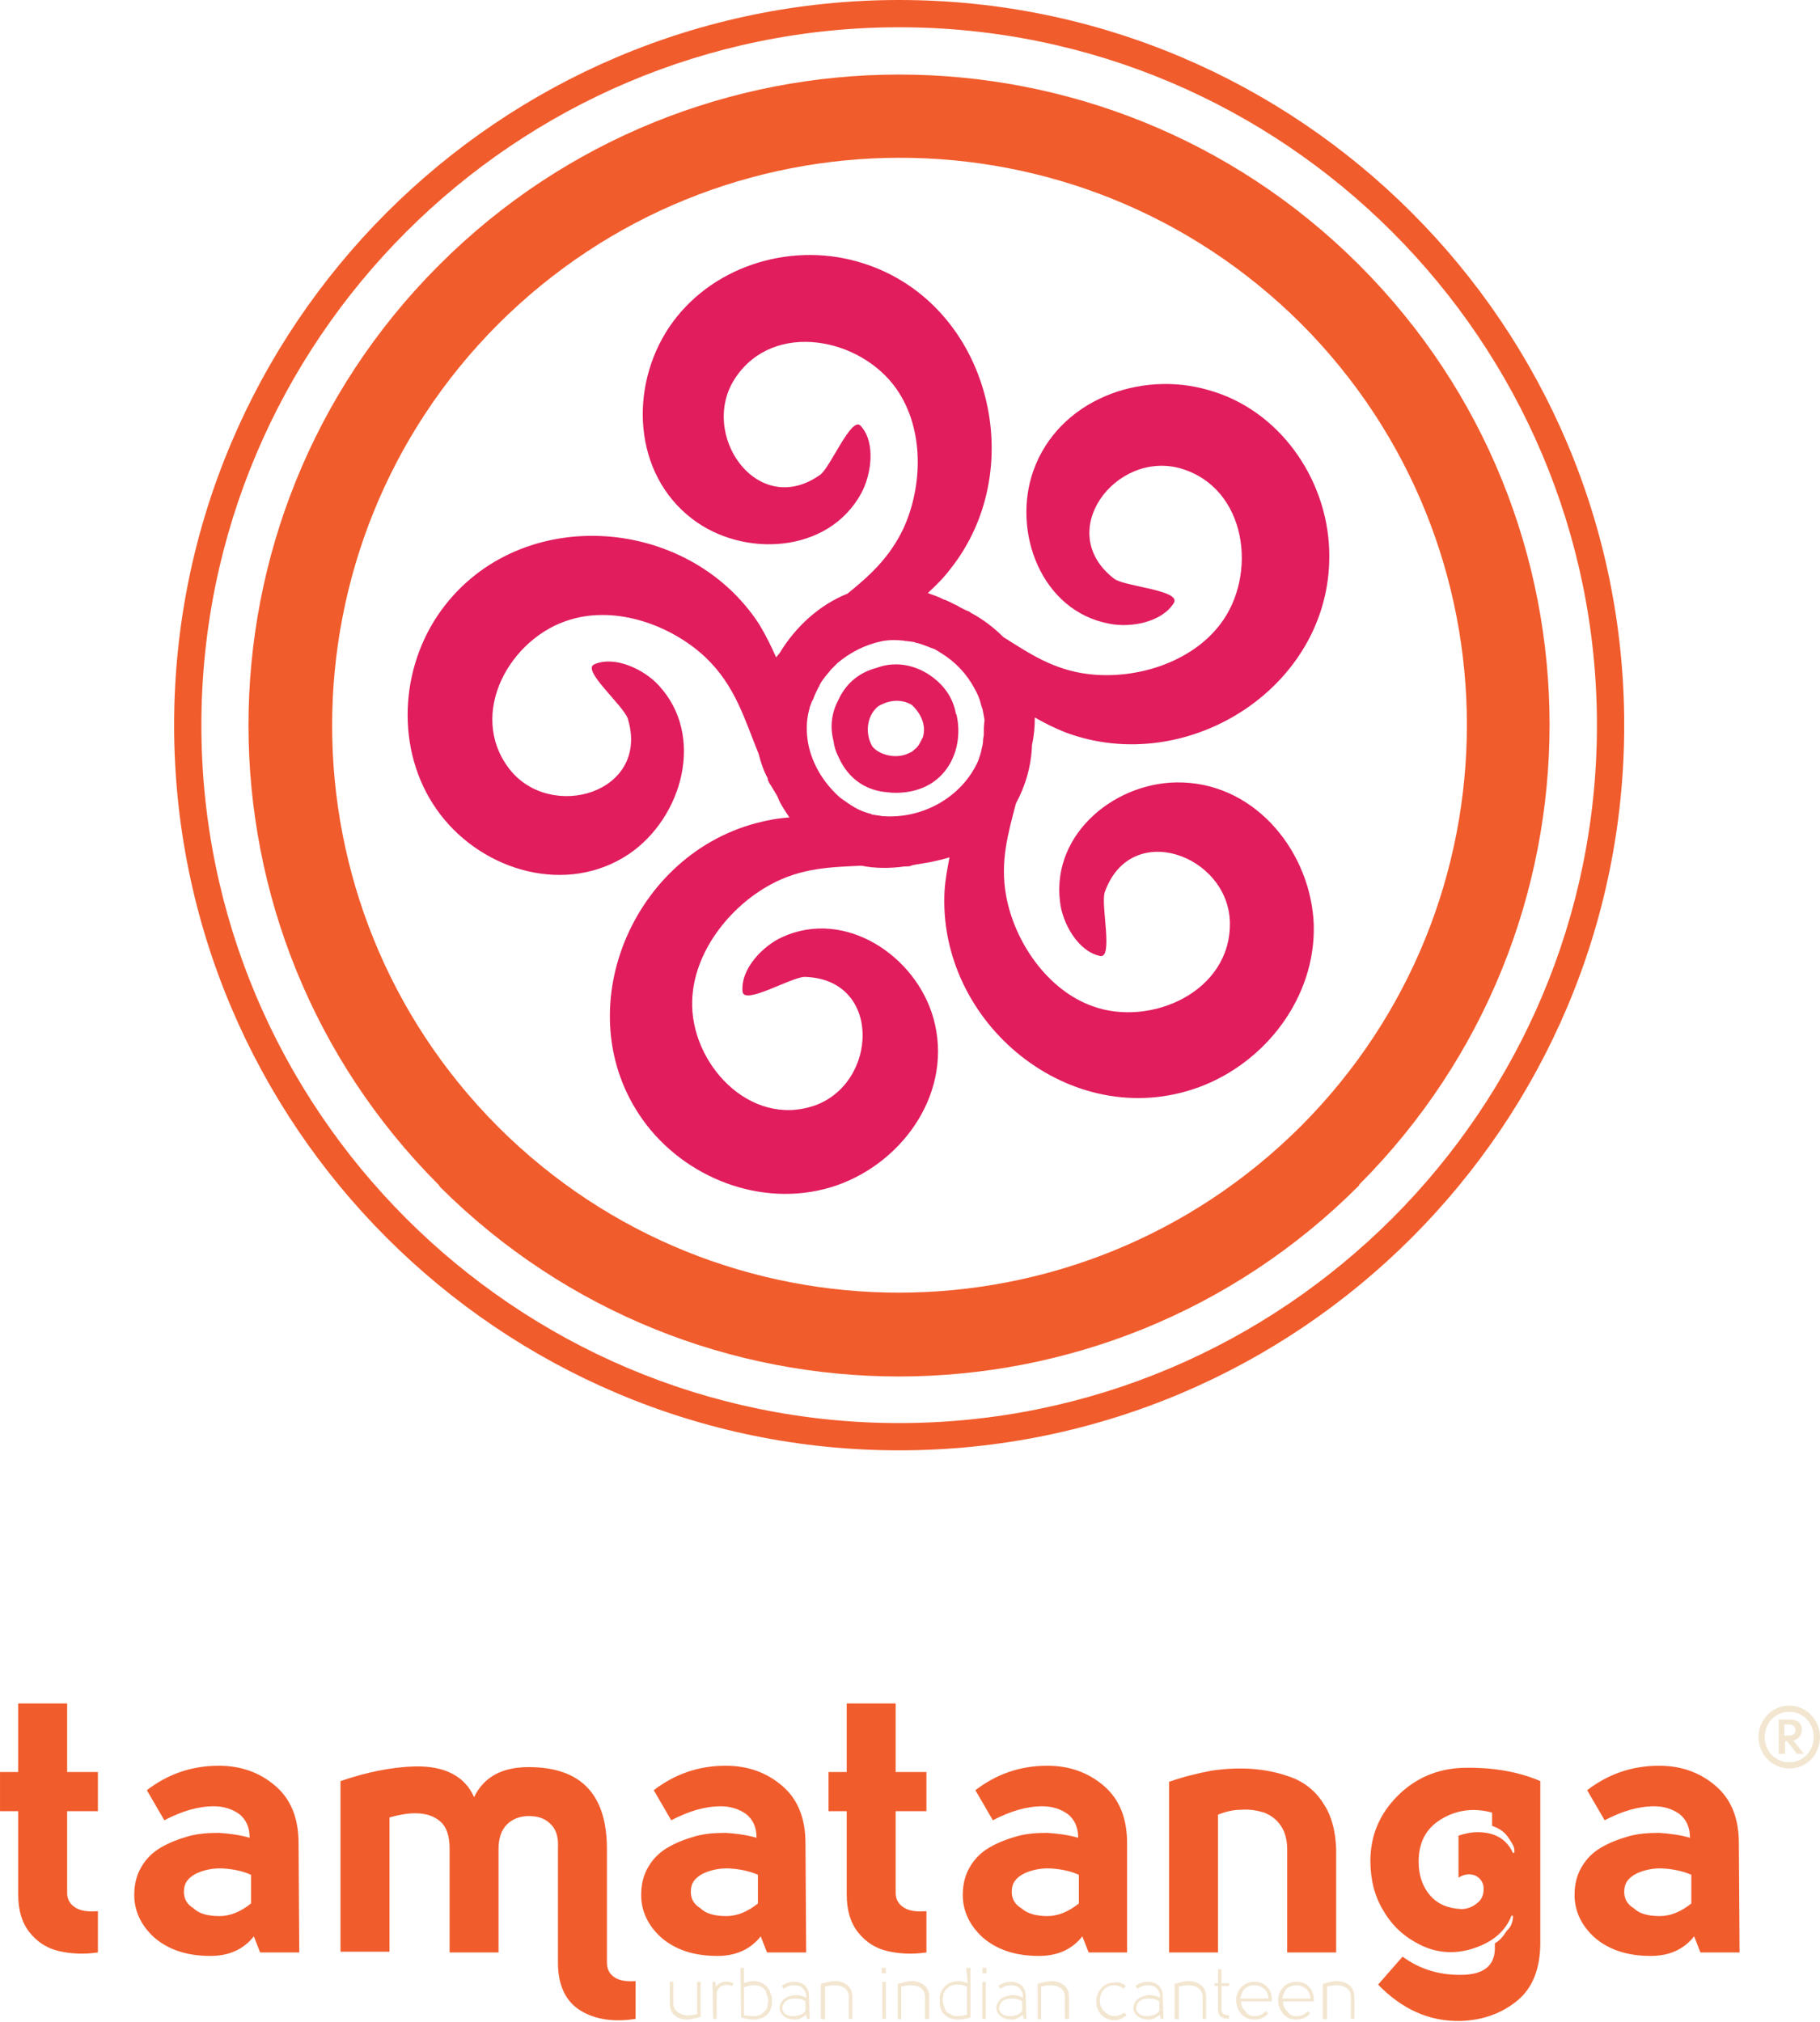 <svg id="Layer_1" xmlns="http://www.w3.org/2000/svg" viewBox="0 0 260.3 289.1" width="2251" height="2500"><style>.st0{fill:#f15c2c}.st1{fill:#f3e6d0}.st2{fill:#e11d5e}</style><path class="st0" d="M14 273.3v5.9c-2 .3-3.9.2-5.6-.2-1.7-.4-3.1-1.3-4.2-2.7-1.1-1.4-1.6-3.2-1.6-5.4V259H0v-5.6h2.6v-9.8h7v9.8H14v5.6H9.6v11.7c0 .9.4 1.6 1.2 2.1.8.5 1.9.6 3.2.5zM42.8 279.2h-5.6l-.9-2.3c-1.5 1.9-3.6 2.8-6.2 2.8-3.4 0-6-.9-8-2.6-1.9-1.7-2.9-3.8-2.9-6.1 0-1.5.3-2.8 1-4 .7-1.2 1.6-2.1 2.8-2.8 1.2-.7 2.5-1.2 3.9-1.6 1.4-.4 2.9-.5 4.4-.5 1.5.1 3 .3 4.4.7 0-1.5-.5-2.6-1.5-3.4-1-.7-2.2-1.1-3.6-1.1-2.3 0-4.6.7-7.1 2L21 256c3-2.3 6.4-3.5 10.3-3.5 3.2 0 5.9 1 8.1 2.9 2.2 1.9 3.3 4.6 3.3 8.2l.1 15.6zM31.4 274c1.5 0 3-.6 4.5-1.8v-4.1c-1.1-.5-2.4-.8-3.9-.9-1.5-.1-2.8.2-3.9.7-1.2.6-1.8 1.4-1.8 2.6 0 1 .4 1.8 1.4 2.4.8.8 2.1 1.1 3.7 1.1zM78.7 260.8c-.8-.8-1.8-1.1-3.1-1.1-1.2 0-2.3.4-3.1 1.2-.8.8-1.2 2-1.2 3.5v14.8h-7v-14.9c0-1.7-.4-3-1.3-3.8-.9-.8-2.1-1.2-3.6-1.2-1.1 0-2.3.2-3.7.6v19.2h-7v-24.4c3.8-1.3 7.3-2 10.6-2.1 4.3-.1 7.2 1.4 8.5 4.4 1.4-2.9 4-4.3 7.8-4.3 7.5 0 11.2 3.9 11.2 11.7v16.2c0 .9.3 1.6 1 2.1s1.7.7 3.1.6v5.4c-3.1.5-5.8.1-7.9-1.2-2.1-1.3-3.2-3.6-3.2-6.8v-16.4c.1-1.6-.3-2.8-1.1-3.5zM115.3 279.2h-5.6l-.9-2.3c-1.5 1.9-3.6 2.8-6.2 2.8-3.4 0-6-.9-8-2.6-1.9-1.7-2.9-3.8-2.9-6.1 0-1.5.3-2.8 1-4 .7-1.2 1.6-2.1 2.8-2.8 1.2-.7 2.5-1.2 3.9-1.6 1.4-.4 2.9-.5 4.4-.5 1.5.1 3 .3 4.4.7 0-1.5-.5-2.6-1.5-3.4-1-.7-2.2-1.1-3.6-1.1-2.3 0-4.6.7-7.1 2l-2.5-4.3c3-2.3 6.4-3.5 10.3-3.5 3.2 0 5.9 1 8.1 2.9 2.2 1.9 3.3 4.6 3.3 8.2l.1 15.6zm-11.4-5.2c1.5 0 3-.6 4.5-1.8v-4.1c-1.1-.5-2.5-.8-3.9-.9-1.5-.1-2.8.2-3.9.7-1.2.6-1.8 1.4-1.8 2.6 0 1 .4 1.8 1.4 2.4.8.8 2.1 1.1 3.7 1.1z"/><g><path class="st0" d="M132.5 273.3v5.9c-2 .3-3.9.2-5.6-.2-1.7-.4-3.1-1.3-4.2-2.7-1.1-1.4-1.6-3.2-1.6-5.4V259h-2.6v-5.6h2.6v-9.8h7v9.8h4.4v5.6h-4.4v11.7c0 .9.4 1.6 1.2 2.1.8.5 1.8.6 3.2.5zM161.3 279.2h-5.6l-.9-2.3c-1.5 1.9-3.6 2.8-6.2 2.8-3.4 0-6-.9-8-2.6-1.9-1.7-2.9-3.8-2.9-6.1 0-1.5.3-2.8 1-4 .7-1.2 1.6-2.1 2.8-2.8 1.2-.7 2.5-1.2 3.9-1.6 1.4-.4 2.9-.5 4.4-.5 1.5.1 3 .3 4.4.7 0-1.5-.5-2.6-1.5-3.4-1-.7-2.2-1.1-3.6-1.1-2.3 0-4.6.7-7.1 2l-2.5-4.3c3-2.3 6.4-3.5 10.3-3.5 3.2 0 5.9 1 8.1 2.9 2.2 1.9 3.3 4.6 3.3 8.2v15.6zm-11.5-5.2c1.5 0 3-.6 4.5-1.8v-4.1c-1.1-.5-2.4-.8-3.9-.9-1.5-.1-2.8.2-3.9.7-1.2.6-1.8 1.4-1.8 2.6 0 1 .4 1.8 1.4 2.4.9.8 2.2 1.1 3.7 1.1zM167.2 279.2v-24.4c2-.7 4-1.2 6.1-1.6 2.1-.3 4.2-.4 6.3-.2 2.1.2 4 .7 5.7 1.4 1.7.8 3.1 2 4.1 3.7 1.1 1.7 1.6 3.8 1.7 6.3v14.8h-7v-14.7c0-1.4-.3-2.5-.9-3.4-.6-.9-1.4-1.5-2.4-1.9-1-.3-2.1-.5-3.3-.4-1.2 0-2.3.3-3.3.7v19.7h-7zM216.4 274l-.2-.1c-.9 2.3-2.7 3.8-5.4 4.7-2.7.9-5.3.7-7.7-.5-2.2-1.1-3.9-2.6-5.2-4.8-1.3-2.1-1.9-4.5-1.9-7.2 0-3.6 1.3-6.7 3.9-9.3 2.6-2.6 5.8-3.9 9.4-4 4.3-.1 8 .6 11 1.9v23.1c0 3.7-1.1 6.5-3.3 8.3-2.2 1.8-4.9 2.8-8.1 2.9-4.5.1-8.4-1.7-11.8-5.2l3.5-4c2.6 1.9 5.5 2.7 8.7 2.6 2.9-.1 4.4-1.3 4.5-3.6v-.9c.7-.4 1.2-1 1.7-1.8.6-.5.9-1.3.9-2.1zm-7.8-5.5v-6c.9-.3 1.8-.5 2.7-.5 2.5 0 4.2 1 5.1 3l.2-.1c0-.2 0-.5-.1-.8-.1-.3-.4-.8-.9-1.5s-1.3-1.2-2.2-1.5v-1.9c-2.6-.7-5-.4-7.2.9s-3.3 3.3-3.3 6.1c0 1.9.5 3.5 1.6 4.8 1.1 1.3 2.6 1.9 4.5 2 .8 0 1.6-.3 2.2-.8.7-.5 1-1.2 1-2.1 0-.8-.4-1.5-1.2-1.9-.8-.3-1.6-.2-2.4.3zM248.8 279.2h-5.6l-.9-2.3c-1.5 1.9-3.6 2.8-6.2 2.8-3.4 0-6-.9-8-2.6-1.9-1.7-2.9-3.8-2.9-6.1 0-1.5.3-2.8 1-4 .7-1.2 1.6-2.1 2.8-2.8 1.2-.7 2.5-1.2 3.9-1.6 1.4-.4 2.9-.5 4.4-.5 1.5.1 3 .3 4.4.7 0-1.5-.5-2.6-1.5-3.4-1-.7-2.2-1.1-3.6-1.1-2.3 0-4.6.7-7.1 2L227 256c3-2.3 6.4-3.5 10.3-3.5 3.2 0 5.9 1 8.1 2.9 2.2 1.9 3.3 4.6 3.3 8.2l.1 15.6zm-11.4-5.2c1.5 0 3-.6 4.5-1.8v-4.1c-1.1-.5-2.5-.8-3.9-.9-1.5-.1-2.8.2-3.9.7-1.2.6-1.8 1.4-1.8 2.6 0 1 .4 1.8 1.4 2.4.8.8 2.1 1.1 3.7 1.1z"/></g><g><path class="st1" d="M100.2 283.4v5c-.7.2-1.4.4-1.9.4-.7 0-1.4-.2-1.8-.6-.5-.4-.7-1-.7-1.7v-3.1h.5v3c0 .6.2 1 .6 1.3.4.3.9.5 1.4.5.6 0 1-.1 1.4-.2v-4.6h.5zM101.9 283.4h.4l.1.7c.2-.3.5-.5.8-.6.3-.1.6-.2.9-.1.3 0 .5.1.8.2l-.2.4c-.5-.2-1-.2-1.5 0-.5.3-.7.7-.7 1.3v3.4h-.5l-.1-5.3zM105.9 281.4h.5v2.2c.5-.2.9-.3 1.4-.3.4 0 .7.1 1 .2.3.1.6.3.8.5.2.2.4.5.5.7l.3.9v.9c0 .3-.1.6-.2.9-.1.3-.3.5-.5.7-.2.2-.5.4-.8.5-.3.1-.7.2-1 .2-.7 0-1.3-.1-1.9-.3l-.1-7.1zm1.9 6.9c.4 0 .7-.1 1-.2.3-.2.5-.4.7-.6.2-.3.3-.5.3-.9.1-.3.1-.6 0-1l-.3-.9c-.2-.3-.4-.5-.7-.6-.3-.2-.6-.2-1-.2-.5 0-.9.1-1.4.3v4c.4 0 .8.1 1.4.1zM115.8 288.7h-.4l-.1-.6c-.5.4-1 .7-1.6.7-.9 0-1.5-.3-1.9-.8-.3-.4-.4-.9-.2-1.4.2-.5.6-.9 1.2-1.1.3-.1.7-.2 1-.2.5 0 1 .1 1.5.4v-.2c0-.5-.2-.9-.5-1.2-.3-.3-.7-.4-1.2-.4s-1 .1-1.5.5l-.3-.4c.5-.4 1.1-.6 1.8-.6.6 0 1.1.2 1.5.5.4.4.6.9.6 1.5l.1 3.3zm-.6-1.1v-1.4c-.4-.3-.9-.4-1.5-.4-.8 0-1.3.2-1.6.7-.2.4-.3.7-.1 1.1.2.4.7.7 1.3.7h.3c.3 0 .6-.1.9-.2.3-.1.5-.3.7-.5zM117.4 288.7v-5c.7-.2 1.4-.4 2-.4.7 0 1.3.2 1.8.6.5.4.7 1 .7 1.7v3.1h-.5v-3.1c0-.6-.2-1-.6-1.3-.4-.3-.9-.4-1.5-.4-.5 0-.9.1-1.3.2v4.7l-.6-.1zM126.7 281.4v.8h-.6v-.8h.6zm0 7.3h-.5v-5.3h.5v5.3zM128.4 288.7v-5c.7-.2 1.4-.4 2-.4.7 0 1.3.2 1.8.6.5.4.7 1 .7 1.7v3.1h-.6v-3.1c0-.6-.2-1-.6-1.3-.4-.3-.9-.4-1.5-.4-.5 0-.9.1-1.3.2v4.7l-.5-.1zM138.2 281.4h.6v7.1c-.6.2-1.2.3-1.9.3-.4 0-.7-.1-1-.2-.3-.1-.6-.3-.8-.5-.2-.2-.4-.4-.5-.7-.1-.3-.2-.6-.2-.9v-.9c0-.3.1-.6.3-.9.1-.3.3-.5.5-.7.2-.2.5-.4.8-.5.3-.1.6-.2 1-.2.5 0 1 .1 1.4.3l-.2-2.2zm-1.3 6.9c.5 0 1-.1 1.4-.2v-4c-.4-.2-.9-.3-1.4-.3-.4 0-.7.1-1 .2-.3.2-.5.4-.7.6-.2.3-.3.5-.3.9-.1.3-.1.6 0 1l.3.9c.1.3.4.5.7.6.2.2.6.3 1 .3zM141.1 281.4v.8h-.6v-.8h.6zm-.1 7.3h-.5v-5.3h.5v5.3zM146.8 288.7h-.4l-.1-.6c-.5.4-1 .7-1.6.7-.9 0-1.5-.3-1.9-.8-.3-.4-.4-.9-.2-1.4.2-.5.6-.9 1.2-1.1.3-.1.7-.2 1-.2.5 0 1 .1 1.5.4v-.2c0-.5-.2-.9-.5-1.2-.3-.3-.7-.4-1.2-.4s-1 .1-1.5.5l-.3-.4c.5-.4 1.1-.6 1.8-.6.6 0 1.1.2 1.5.5.4.4.6.9.6 1.5l.1 3.3zm-.6-1.1v-1.4c-.4-.3-.9-.4-1.5-.4-.8 0-1.3.2-1.6.7-.2.4-.3.7-.1 1.1.2.4.7.7 1.3.7h.3c.3 0 .6-.1.9-.2.3-.1.5-.3.7-.5zM148.4 288.7v-5c.7-.2 1.4-.4 2-.4.7 0 1.3.2 1.8.6.5.4.7 1 .7 1.7v3.1h-.6v-3.1c0-.6-.2-1-.6-1.3-.4-.3-.9-.4-1.5-.4-.5 0-.9.1-1.3.2v4.7l-.5-.1zM161 284l-.3.4c-.4-.3-.8-.5-1.4-.5-.5 0-1 .2-1.4.6-.4.4-.6 1-.6 1.6 0 .6.2 1.1.6 1.5.4.4.9.7 1.5.7.5 0 1-.2 1.4-.5 0 .1.1.1.2.2s.1.1.1.2c-.5.4-1.1.7-1.7.7-.8 0-1.4-.3-1.9-.8s-.7-1.2-.7-1.9.2-1.3.7-1.9c.5-.5 1.1-.8 1.9-.8.6-.1 1.2.1 1.6.5zM166.4 288.7h-.4l-.1-.6c-.5.4-1 .7-1.6.7-.9 0-1.5-.3-1.9-.8-.3-.4-.4-.9-.2-1.4.2-.5.6-.9 1.2-1.1.3-.1.7-.2 1-.2.5 0 1 .1 1.5.4v-.2c0-.5-.2-.9-.5-1.2-.3-.3-.7-.4-1.2-.4s-1 .1-1.5.5l-.3-.4c.5-.4 1.1-.6 1.8-.6.6 0 1.1.2 1.5.5.4.4.6.9.6 1.5l.1 3.3zm-.6-1.1v-1.4c-.4-.3-.9-.4-1.5-.4-.8 0-1.3.2-1.6.7-.2.4-.3.7-.1 1.1.2.4.7.7 1.3.7h.3c.3 0 .6-.1.9-.2.3-.1.5-.3.7-.5zM168 288.7v-5c.7-.2 1.4-.4 2-.4.7 0 1.3.2 1.8.6.5.4.7 1 .7 1.7v3.1h-.5v-3.1c0-.6-.2-1-.6-1.3-.4-.3-.9-.4-1.5-.4-.5 0-.9.1-1.3.2v4.7l-.6-.1zM175.8 288.2v.5c-.5 0-.9-.1-1.2-.3-.3-.3-.4-.6-.4-1.1V284h-.5v-.4h.5v-2h.5v2h1.1v.4h-1.1v3.3c0 .3.1.6.3.7.2.1.5.2.8.2zM179.4 288.3c.7 0 1.2-.2 1.6-.7l.4.3c-.5.6-1.2.9-2 .9-.4 0-.8-.1-1.1-.2-.3-.2-.6-.4-.8-.6-.2-.3-.4-.6-.5-.9-.1-.3-.2-.7-.2-1 0-.7.2-1.3.7-1.9.5-.5 1.1-.8 1.9-.8.7 0 1.3.2 1.8.7.5.5.7 1.1.7 1.8v.3h-4.4c0 .6.2 1 .6 1.4.3.5.7.7 1.3.7zm-2-2.5h4c0-.6-.2-1-.6-1.4-.4-.3-.8-.5-1.4-.5-.6 0-1.1.2-1.4.5-.3.4-.5.8-.6 1.4zM185.4 288.3c.7 0 1.2-.2 1.6-.7l.4.3c-.5.6-1.2.9-2 .9-.4 0-.8-.1-1.1-.2-.3-.2-.6-.4-.8-.6-.2-.3-.4-.6-.5-.9-.1-.3-.2-.7-.2-1 0-.7.2-1.3.7-1.9.5-.5 1.1-.8 1.9-.8.7 0 1.3.2 1.8.7.5.5.7 1.1.7 1.8v.3h-4.4c0 .6.2 1 .6 1.4.3.5.7.7 1.3.7zm-2-2.5h4c0-.6-.2-1-.6-1.4-.4-.3-.8-.5-1.4-.5-.6 0-1.1.2-1.4.5-.3.4-.5.8-.6 1.4zM189.2 288.7v-5c.7-.2 1.4-.4 2-.4.7 0 1.3.2 1.8.6.5.4.7 1 .7 1.7v3.1h-.5v-3.1c0-.6-.2-1-.6-1.3-.4-.3-.9-.4-1.5-.4-.5 0-.9.1-1.3.2v4.7l-.6-.1z"/></g><g><path class="st1" d="M255.9 243.9c2.4 0 4.4 2 4.4 4.5s-1.9 4.5-4.4 4.5c-2.4 0-4.4-2-4.4-4.5s2-4.5 4.4-4.5zm0 8.1c2 0 3.5-1.6 3.5-3.6s-1.5-3.6-3.5-3.6-3.5 1.6-3.5 3.6 1.5 3.6 3.5 3.6zm1.8-4.6c0-1.1-.7-1.5-1.7-1.5h-1.6v4.9h.9V249h.3l1.4 1.8h1l-1.5-1.9c.7-.2 1.2-.7 1.2-1.5zm-2.5-.8h.7c.6 0 .9.4.9.8s-.3.8-.9.8h-.7v-1.6z"/></g><g><path class="st0" d="M62.7 169.4c-36.2-36.3-36.2-95-.1-131.3.1 0 .1-.1.2-.2C99.1 1.6 158 1.6 194.3 37.8c0 0 .1 0 .1.1 36.3 36.3 36.3 95.1 0 131.5v.1l-.1.1c-36.3 36.3-95.1 36.3-131.4.1-.1-.2-.1-.2-.2-.3zm8.5-123c-31.6 31.7-31.6 83 0 114.7l.1.1c31.7 31.6 83 31.5 114.7-.1l.1-.1c31.6-31.7 31.6-83 0-114.7l-.1-.1c-31.8-31.6-83.1-31.5-114.8.2z"/><path class="st2" d="M136.7 102c-.4-2.2-1.7-4.2-4.1-5.7-2.5-1.5-5.1-1.6-7.2-.8-2.3.6-4.3 2-5.5 4.6-1 1.9-1.2 3.9-.7 5.8.1.8.3 1.5.7 2.3 1.5 3.4 4.2 4.9 7.1 5.1.7.1 1.5.1 2.4 0 6.2-.7 8.5-6.4 7.4-11.1-.1-.1-.1-.2-.1-.2zm-4.7 3.4c-.3.6-.6 1.3-1.1 1.7-.2.1-.3.3-.5.4-.1.1-.3.1-.4.2-1.4.7-3.2.5-4.5-.3-.3-.2-.5-.4-.7-.6-1.1-1.8-.9-4.4.8-5.8 1.5-.9 3.3-1.1 4.8-.2 1.3 1.2 2.1 2.9 1.6 4.6zm37.2 6.5c-9.3-.4-18.8 7.1-17.6 17 .3 3 2.5 7.1 5.7 7.8 2 .5.1-7.3.7-9.1 3.7-10.5 17.7-5.3 17.9 4.3.2 9.9-11.3 15-19.6 12-6.5-2.3-11.2-9.2-12.4-15.8-.9-4.9.3-9 1.4-13.2 1.4-2.6 2.2-5.4 2.3-8.4.3-1.3.4-2.6.4-3.9 1.4.8 2.8 1.5 4.3 2.1 17.7 6.7 38.6-6.8 37.8-26.2-.4-10.2-7.2-19.9-17.2-22.7-9.8-2.9-21.5 1.4-25.1 11.5-3.1 8.7 1.1 20.1 10.9 21.9 3 .6 7.5-.2 9.2-3 1-1.8-6.9-2.3-8.5-3.4-8.8-6.7.2-18.5 9.5-15.8 9.5 2.8 11 15.3 5.6 22.3-4.2 5.5-12.1 7.9-18.8 7.1-5-.6-8.4-2.9-12.2-5.3-1.4-1.4-3-2.6-4.7-3.5l-.1-.1c-.2-.1-.5-.2-.7-.3-.4-.2-.8-.4-1.1-.6-.7-.3-1.3-.7-2-.9-.7-.4-1.5-.6-2.2-.9 1.2-1.1 2.3-2.2 3.2-3.4 11.8-14.8 5.3-38.8-13.3-44-9.9-2.8-21.1.8-26.9 9.4-5.7 8.5-5.2 20.9 3.3 27.4 7.3 5.6 19.5 5 24.2-3.7 1.4-2.6 2.1-7.2-.1-9.6-1.3-1.5-4.3 5.9-5.8 7-9 6.4-17.5-5.9-12.1-13.9 5.5-8.2 17.9-5.7 23 1.6 4 5.7 3.8 13.9 1 20-2 4.2-4.9 6.8-8 9.3-4 1.6-7.4 4.7-9.7 8.5-.2.2-.3.4-.5.6-.7-1.6-1.5-3.2-2.4-4.7-10.3-15.9-35.1-17.4-46-1.3-5.7 8.5-5.9 20.3.4 28.5 6.2 8.1 18.1 11.6 27 5.6 7.6-5.2 10.9-16.9 4.2-24.1-2-2.2-6.2-4.3-9.2-3-1.9.8 4.2 5.9 4.8 7.8 3.2 10.6-11.1 14.8-17 7.1-6-7.9.2-18.8 8.8-21.3 6.6-2 14.4.8 19.3 5.4 4.3 4.1 5.6 8.9 7.6 13.8.3 1.2.7 2.4 1.3 3.5 0 .1 0 .3.1.4.1.3.3.5.4.7.1.2.2.3.3.5.1.2.2.3.3.5.2.3.4.7.5 1 .4.9 1 1.7 1.5 2.5-1.6.1-3.2.4-4.7.8-18.3 4.8-27.5 27.9-15.7 43.2 6.3 8.1 17.4 12 27.2 8.6 9.7-3.4 16.7-13.6 13.8-23.9-2.5-8.9-12.6-15.7-21.6-11.6-2.7 1.2-6 4.5-5.7 7.8.2 2 7-2.1 8.9-2.1 11.1.3 10.5 15.2 1.4 18.4-9.3 3.2-17.8-6.1-17.5-15 .2-6.9 5.3-13.4 11.2-16.6 4.4-2.4 8.6-2.5 13-2.7 2 .4 4.1.4 6.2.1h.4c.3 0 .5-.1.8-.2.2 0 .4-.1.6-.1l1.8-.3c.9-.2 1.9-.4 2.8-.7-.3 1.6-.6 3.2-.7 4.7-1.1 19 18.1 34.8 36.3 28.2 9.6-3.5 16.8-12.9 16.5-23.3-.4-10.1-8-19.9-18.7-20.3zm-28.5-6.8c0 .2-.1.5-.1.7 0 .5-.1.9-.2 1.3-.1.6-.3 1.1-.5 1.7-2.3 5.2-8 8.4-13.8 7.9-.4-.1-.8-.1-1.2-.2-.1 0-.2 0-.3-.1-.8-.2-1.6-.5-2.3-.9-.7-.4-1.4-.9-2.1-1.4-2.3-2-4-4.7-4.6-7.7-.3-1.6-.3-3.3.1-4.8.1-.3.1-.5.2-.7.1-.3.2-.6.4-.9.2-.6.5-1.2.8-1.8.1 0 .1-.1.1-.2.3-.6.7-1.1 1.2-1.7.2-.2.3-.4.5-.6l.9-.9c1.8-1.5 3.9-2.6 6.3-3.1 1-.2 2-.2 3-.1.5.1 1 .1 1.5.2.1 0 .2 0 .3.1.7.1 1.3.4 1.9.6.2.1.5.2.8.3.4.2.7.4 1 .6 2 1.2 3.7 3 4.8 5.1.4.7.7 1.4.9 2.2 0 .1 0 .2.1.3 0 .1 0 .2.1.3.1.5.2 1 .3 1.6v.2c-.1.6-.1 1.3-.1 2z"/><path class="st0" d="M128.6 207.4c-57.2 0-103.7-46.5-103.7-103.7S71.4 0 128.6 0s103.7 46.5 103.7 103.7-46.5 103.7-103.7 103.7zm0-203.5c-55 0-99.8 44.8-99.8 99.8s44.8 99.8 99.8 99.8 99.8-44.8 99.8-99.8-44.8-99.8-99.8-99.8z"/></g></svg>